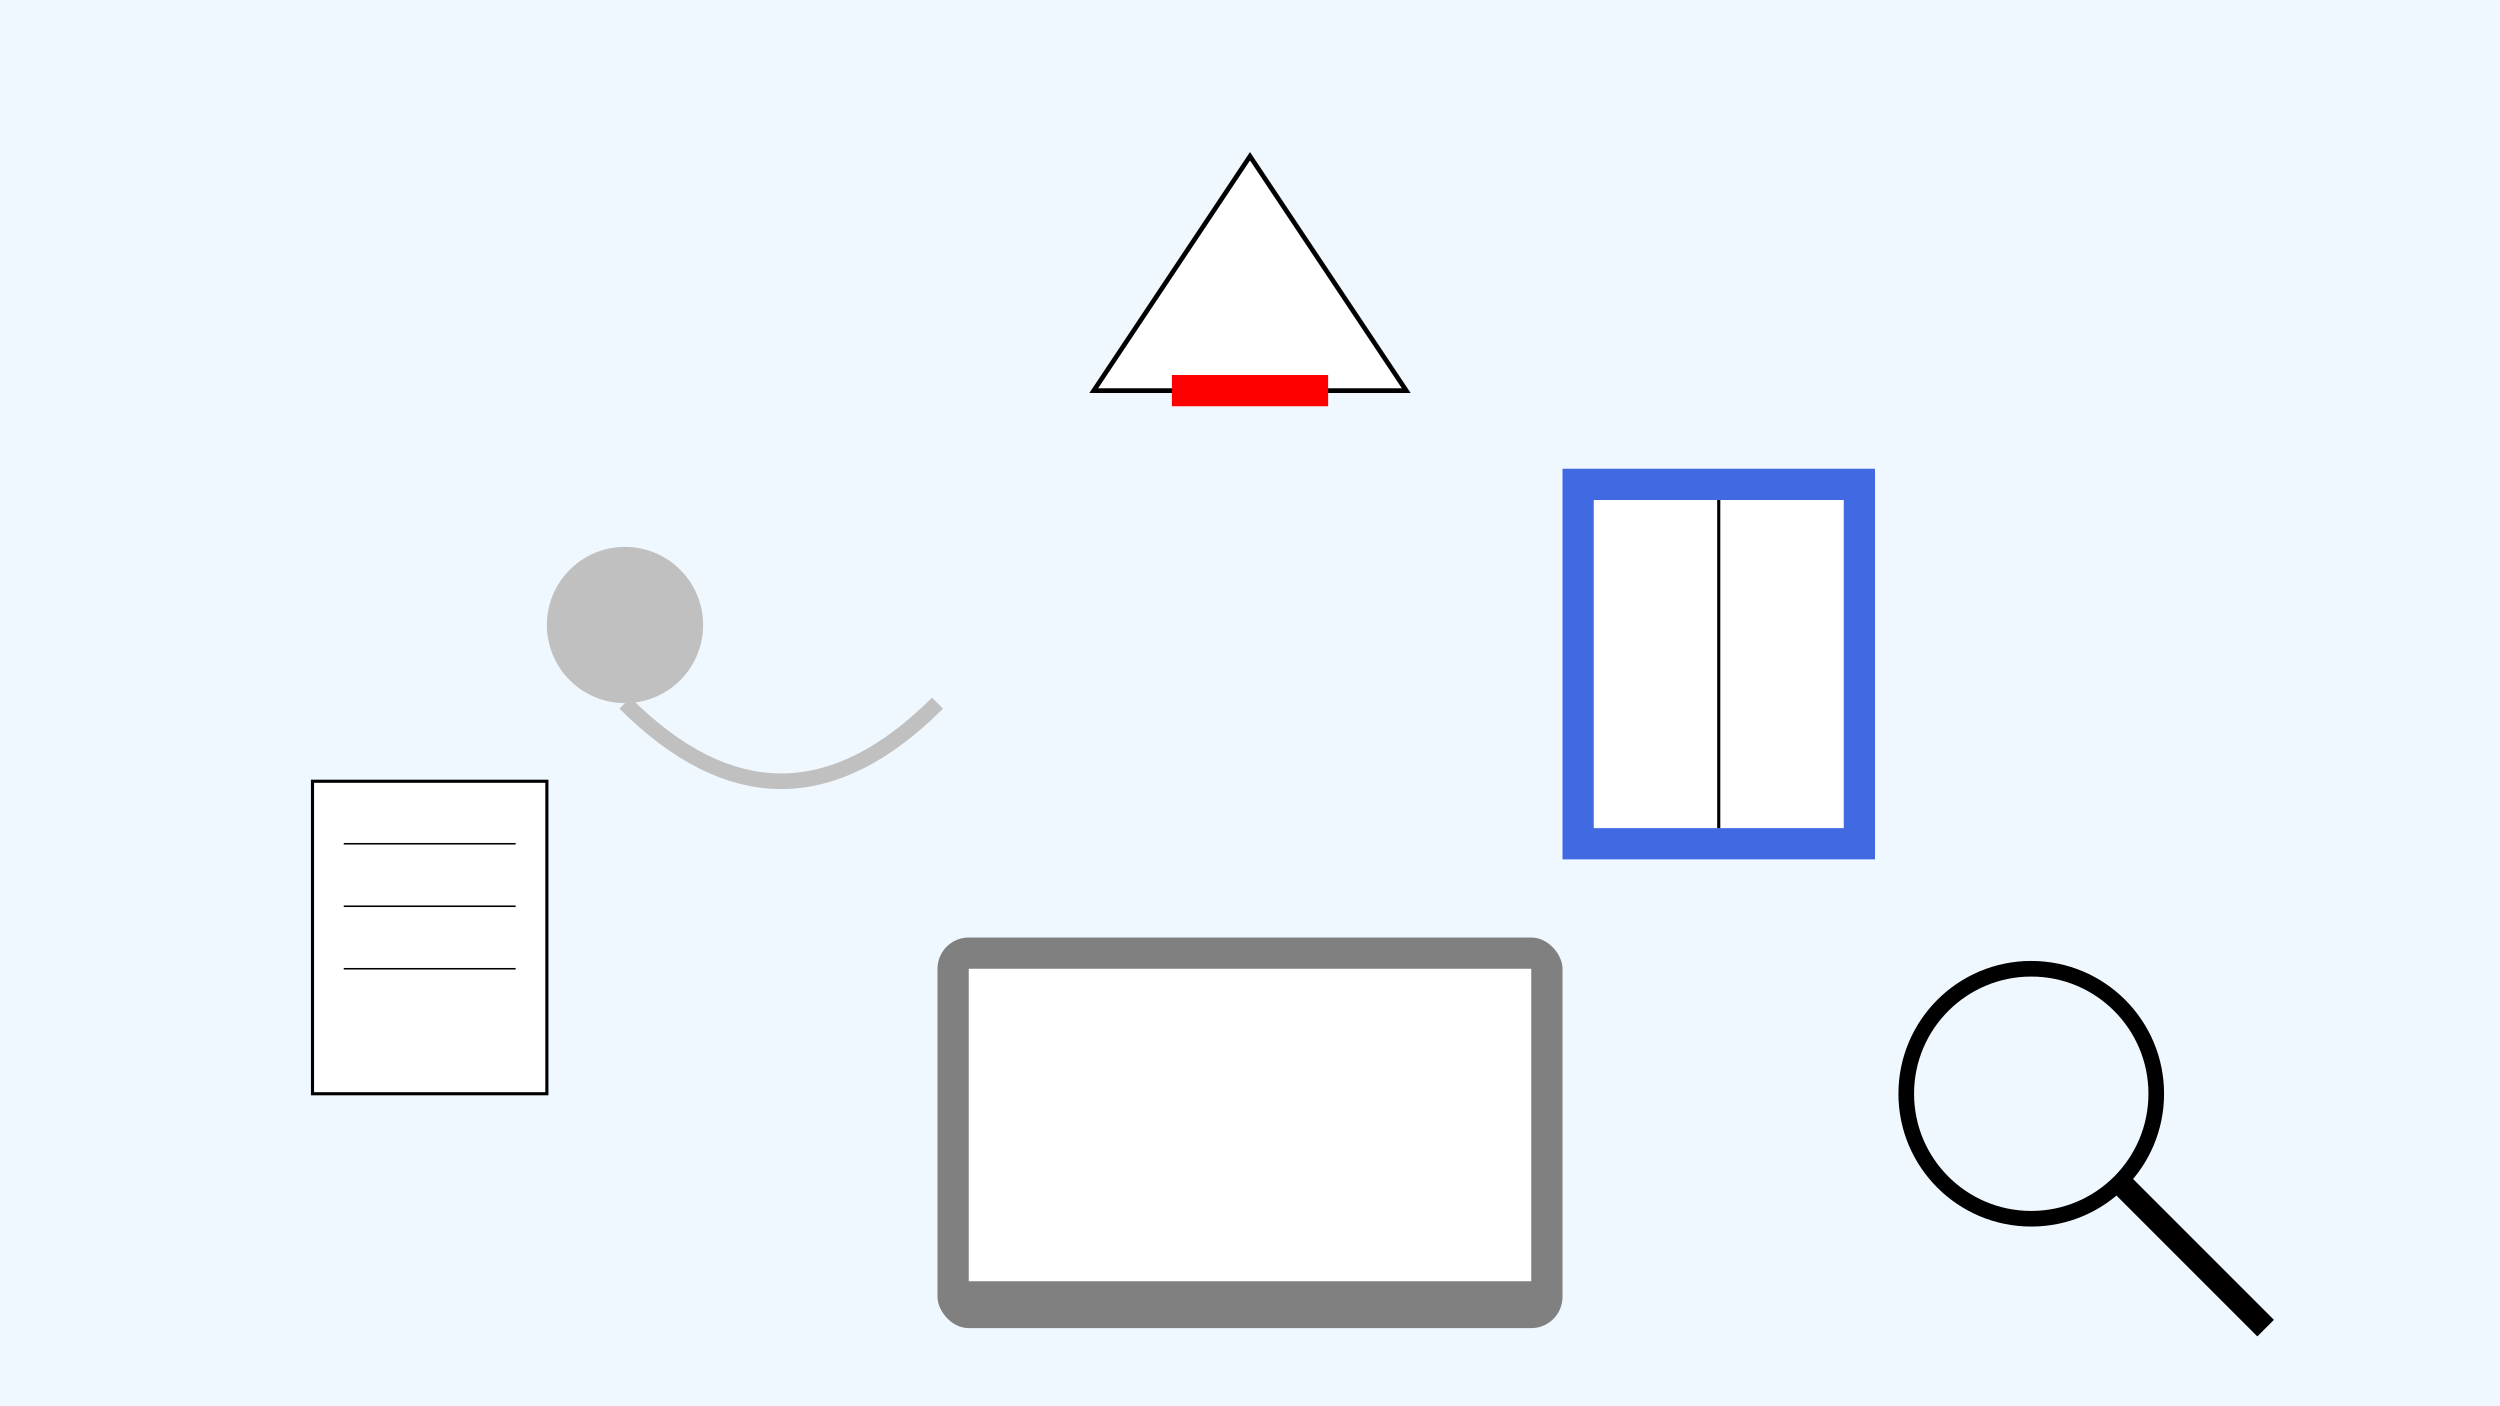 <svg width="1600" height="900" viewBox="0 0 1600 900" xmlns="http://www.w3.org/2000/svg">
  <!-- 背景 -->
  <rect width="1600" height="900" fill="#f0f8ff"/>
  
  <!-- 护士帽 -->
  <path d="M800 100 L700 250 H900 Z" fill="#ffffff" stroke="#000000" stroke-width="3"/>
  <rect x="750" y="240" width="100" height="20" fill="#ff0000"/>
  
  <!-- 听诊器 -->
  <circle cx="400" cy="400" r="50" fill="#c0c0c0"/>
  <path d="M400 450 Q 500 550, 600 450" fill="none" stroke="#c0c0c0" stroke-width="10"/>
  
  <!-- 书本 -->
  <rect x="1000" y="300" width="200" height="250" fill="#4169e1"/>
  <rect x="1020" y="320" width="160" height="210" fill="#ffffff"/>
  <line x1="1100" y1="320" x2="1100" y2="530" stroke="#000000" stroke-width="2"/>
  
  <!-- 笔记本电脑 -->
  <rect x="600" y="600" width="400" height="250" rx="20" ry="20" fill="#808080"/>
  <rect x="620" y="620" width="360" height="200" fill="#ffffff"/>
  
  <!-- 试卷 -->
  <rect x="200" y="500" width="150" height="200" fill="#ffffff" stroke="#000000" stroke-width="2"/>
  <line x1="220" y1="540" x2="330" y2="540" stroke="#000000" stroke-width="1"/>
  <line x1="220" y1="580" x2="330" y2="580" stroke="#000000" stroke-width="1"/>
  <line x1="220" y1="620" x2="330" y2="620" stroke="#000000" stroke-width="1"/>
  
  <!-- 放大镜 -->
  <circle cx="1300" cy="700" r="80" fill="none" stroke="#000000" stroke-width="10"/>
  <line x1="1355" y1="755" x2="1450" y2="850" stroke="#000000" stroke-width="15"/>
</svg>